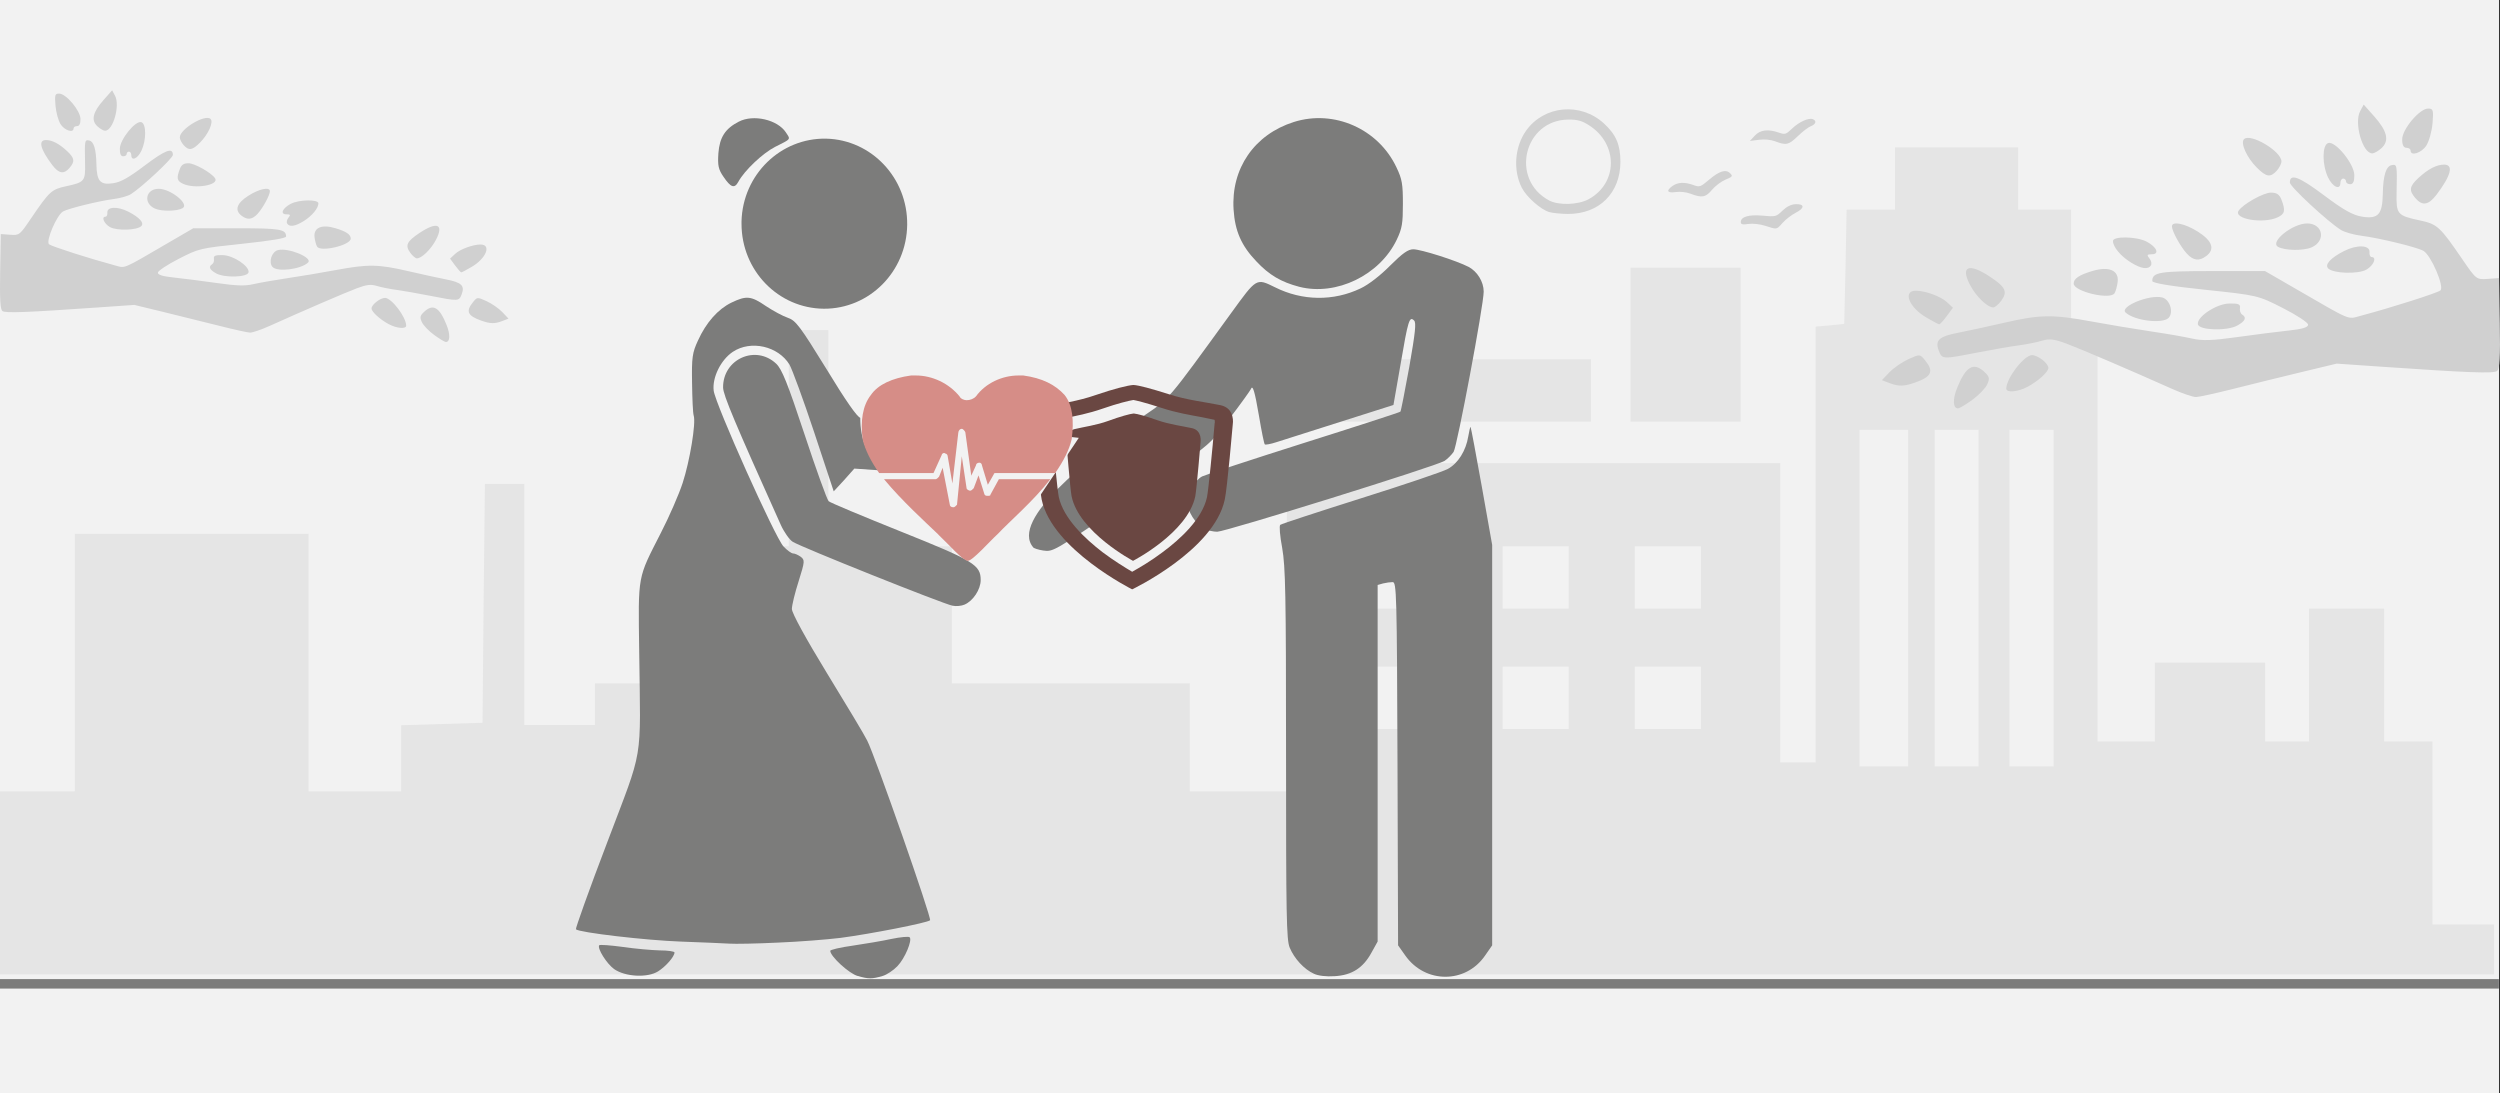 <svg width="526" height="230" xmlns="http://www.w3.org/2000/svg" xmlns:xlink="http://www.w3.org/1999/xlink" overflow="hidden"><rect width="100%" height="100%" fill="#333333" stroke="none"/><defs><clipPath id="clip0"><path d="M0 0 526 0 526 230 0 230Z" fill-rule="evenodd" clip-rule="evenodd"/></clipPath><clipPath id="clip1"><path d="M0 18 107 18 107 73 0 73Z" fill-rule="evenodd" clip-rule="evenodd"/></clipPath><clipPath id="clip2"><path d="M0 18 107 18 107 73 0 73Z" fill-rule="evenodd" clip-rule="evenodd"/></clipPath><clipPath id="clip3"><path d="M0 18 107 18 107 73 0 73Z" fill-rule="evenodd" clip-rule="evenodd"/></clipPath><clipPath id="clip4"><path d="M396 22 526 22 526 86 396 86Z" fill-rule="evenodd" clip-rule="evenodd"/></clipPath><clipPath id="clip5"><path d="M396 22 526 22 526 86 396 86Z" fill-rule="evenodd" clip-rule="evenodd"/></clipPath><clipPath id="clip6"><path d="M396 22 526 22 526 86 396 86Z" fill-rule="evenodd" clip-rule="evenodd"/></clipPath><clipPath id="clip7"><path d="M351 24 382 24 382 49 351 49Z" fill-rule="evenodd" clip-rule="evenodd"/></clipPath><clipPath id="clip8"><path d="M351 24 382 24 382 49 351 49Z" fill-rule="evenodd" clip-rule="evenodd"/></clipPath><clipPath id="clip9"><path d="M351 24 382 24 382 49 351 49Z" fill-rule="evenodd" clip-rule="evenodd"/></clipPath><clipPath id="clip10"><path d="M319 23 341 23 341 45 319 45Z" fill-rule="evenodd" clip-rule="evenodd"/></clipPath><clipPath id="clip11"><path d="M319 23 341 23 341 45 319 45Z" fill-rule="evenodd" clip-rule="evenodd"/></clipPath><clipPath id="clip12"><path d="M319 23 341 23 341 45 319 45Z" fill-rule="evenodd" clip-rule="evenodd"/></clipPath></defs><g clip-path="url(#clip0)"><rect x="0" y="0" width="525.239" height="230" fill="#FFFFFF" transform="scale(1.001 1)"/><rect x="0" y="0" width="525.239" height="230" fill="#F2F2F2" transform="scale(1.001 1)"/><path d="M0 154.748 0 135.497 7.892 135.497 15.728 135.497 15.728 108.429 15.728 81.308 40.292 81.308 64.856 81.308 64.856 108.429 64.856 135.497 74.582 135.497 84.308 135.497 84.308 128.572 84.308 121.595 92.866 121.333 101.425 121.071 101.647 95.944 101.925 70.817 106.093 70.817 110.205 70.817 110.205 96.154 110.205 121.543 117.653 121.543 125.044 121.543 125.044 117.137 125.044 112.783 137.548 112.783 150.053 112.783 150.053 98.357 150.053 83.931 157.945 83.931 165.781 83.931 165.781 61.217 165.781 38.451 169.949 38.451 174.117 38.451 174.117 61.217 174.117 83.931 187.121 83.931 200.07 83.931 200.07 98.357 200.07 112.783 225.079 112.783 250.088 112.783 250.088 124.166 250.088 135.497 260.258 135.497 270.484 135.497 270.484 100.98 270.484 66.463 322.336 66.463 374.187 66.463 374.187 97.937 374.187 129.412 377.911 129.412 381.634 129.412 381.634 83.564 381.634 37.717 384.635 37.454 387.637 37.14 387.914 25.127 388.137 13.114 393.194 13.114 398.307 13.114 398.307 6.557 398.307 0 411.256 0 424.205 0 424.205 6.557 424.205 13.114 429.763 13.114 435.32 13.114 435.32 25.337 435.32 37.612 438.099 37.612 440.878 37.612 440.878 81.308 440.878 125.005 446.935 125.005 452.937 125.005 452.937 116.717 452.937 108.429 464.497 108.429 476.112 108.429 476.112 116.717 476.112 125.005 480.725 125.005 485.338 125.005 485.338 111.052 485.338 97.046 493.229 97.046 501.121 97.046 501.121 111.052 501.121 125.005 506.178 125.005 511.291 125.005 511.291 144.257 511.291 163.509 517.794 163.509 524.24 163.509 524.24 168.754 524.24 174 262.148 174 0 174 0 154.748ZM401.086 94.842 401.086 59.434 395.973 59.434 390.86 59.434 390.86 94.842 390.86 130.251 395.973 130.251 401.086 130.251 401.086 94.842ZM415.869 94.842 415.869 59.434 411.256 59.434 406.643 59.434 406.643 94.842 406.643 130.251 411.256 130.251 415.869 130.251 415.869 94.842ZM431.652 94.842 431.652 59.434 426.984 59.434 422.371 59.434 422.371 94.842 422.371 130.251 426.984 130.251 431.652 130.251 431.652 94.842ZM301.94 115.825 301.94 109.268 294.993 109.268 288.046 109.268 288.046 115.825 288.046 122.382 294.993 122.382 301.94 122.382 301.94 115.825ZM329.727 115.825 329.727 109.268 322.78 109.268 315.833 109.268 315.833 115.825 315.833 122.382 322.78 122.382 329.727 122.382 329.727 115.825ZM357.515 115.825 357.515 109.268 350.568 109.268 343.621 109.268 343.621 115.825 343.621 122.382 350.568 122.382 357.515 122.382 357.515 115.825ZM301.94 90.488 301.94 83.931 294.993 83.931 288.046 83.931 288.046 90.488 288.046 97.046 294.993 97.046 301.94 97.046 301.94 90.488ZM329.727 90.488 329.727 83.931 322.78 83.931 315.833 83.931 315.833 90.488 315.833 97.046 322.78 97.046 329.727 97.046 329.727 90.488ZM357.515 90.488 357.515 83.931 350.568 83.931 343.621 83.931 343.621 90.488 343.621 97.046 350.568 97.046 357.515 97.046 357.515 90.488ZM279.71 51.146 279.71 44.589 307.053 44.589 334.396 44.589 334.396 51.146 334.396 57.703 307.053 57.703 279.71 57.703 279.71 51.146ZM342.732 41.546 342.732 25.337 354.291 25.337 365.851 25.337 365.851 41.546 365.851 57.703 354.291 57.703 342.732 57.703 342.732 41.546Z" fill="#E5E5E5" fill-rule="evenodd" transform="matrix(1.001 0 -0 1 0 31)"/><path d="M0 0 525.239 0" stroke="#7C7C7B" stroke-width="1.997" stroke-miterlimit="8" fill="none" fill-rule="evenodd" transform="matrix(1.001 0 -0 1 0 207)"/><path d="M-30.291-181.353C-29.39-181.095-27.974-180.146-27.159-179.284-25.571-177.645-23.984-173.808-24.584-173.204-24.756-172.988-26.515-173.161-28.403-173.549-30.334-173.98-34.023-174.584-36.598-174.972-39.172-175.317-41.274-175.834-41.274-176.05-41.274-177.214-37.284-180.879-35.482-181.353-33.208-182-32.522-182-30.291-181.353ZM-77.443-180.362C-75.813-179.327-74.011-177.257-74.011-176.395-74.011-176.179-75.384-175.964-77.1-175.964-78.773-175.92-82.291-175.619-84.909-175.231-87.483-174.886-89.714-174.713-89.843-174.886-90.272-175.576-88.255-178.766-86.711-179.887-84.394-181.526-79.674-181.784-77.443-180.362ZM-52.301-174.325C-47.882-174.153-41.961-173.678-39.129-173.333-32.865-172.514-20.766-170.143-20.294-169.625-19.908-169.237-31.878-134.959-33.509-131.811-34.023-130.733-37.799-124.438-41.918-117.711-46.423-110.338-49.34-104.992-49.34-104.129-49.34-103.353-48.697-100.723-47.925-98.308-46.595-94.083-46.595-93.824-47.496-93.134-48.053-92.746-48.74-92.445-49.083-92.445-49.426-92.445-50.327-91.798-51.1-90.978-52.859-89.124-65.387-61.141-65.773-58.209-66.116-55.449-64.271-51.698-61.74-50.017-57.964-47.516-52.258-48.809-49.855-52.69-49.298-53.639-46.938-60.063-44.664-66.919L-40.545-79.38-38.357-77.008-36.212-74.594-20.466-75.672C-10.984-76.318-4.248-76.577-3.518-76.275-1.888-75.672 0-73.171 0-71.662 0-70.972-0.215-69.808-0.515-69.075-1.587-66.272-2.617-66.056-18.878-64.935-27.202-64.375-34.453-63.901-34.925-63.901-35.525-63.901-38.099-60.192-42.047-53.682-47.624-44.627-48.525-43.42-50.199-42.859-51.228-42.514-53.288-41.393-54.789-40.401-57.922-38.245-58.908-38.159-62.04-39.668-64.872-41.048-67.361-43.851-69.077-47.645-70.278-50.232-70.407-51.224-70.321-56.527-70.278-59.804-70.149-62.909-69.978-63.426-69.463-64.978-70.793-72.998-72.295-77.612-73.067-79.983-75.126-84.726-76.885-88.133-81.82-97.834-81.648-96.713-81.433-112.925-81.133-137.158-80.404-132.673-88.169-153.284-91.945-163.158-94.862-171.393-94.734-171.522-94.047-172.212-79.975-173.851-72.681-174.11-68.261-174.282-63.671-174.454-62.469-174.541-61.311-174.627-56.72-174.541-52.301-174.325ZM-13.086-103.224C-11.284-102.491-9.654-100.033-9.654-98.05-9.654-94.859-11.069-93.997-26.558-87.788-34.495-84.597-41.317-81.751-41.618-81.45-41.961-81.105-44.235-74.809-46.68-67.393-50.242-56.614-51.443-53.639-52.644-52.517-56.935-48.464-63.842-51.526-63.799-57.519-63.799-59.071-61.311-64.978-51.7-86.365-51.014-87.917-49.855-89.556-49.169-89.987-47.624-91.022-17.462-103.095-15.574-103.44-14.802-103.612-13.687-103.483-13.086-103.224ZM-60.582-14.229C-59.294-11.857-55.476-8.235-52.859-6.899-49.426-5.174-49.598-5.39-50.585-3.881-52.344-1.164-57.45 0-60.496-1.595-63.37-3.061-64.529-4.915-64.786-8.235-64.958-10.823-64.786-11.642-63.714-13.194-62.169-15.479-61.397-15.738-60.582-14.229Z" fill="#7C7C7B" fill-rule="evenodd" transform="matrix(1.001 8.75495e-08 8.74228e-08 -1 216 24)"/><path d="M-34.949-18.086C-34.949-27.904-27.254-35.871-17.645-35.957-8.078-36-0.255-28.163-0.128-18.301 0-8.483-7.611-0.388-17.177-0.172-26.744 0-34.694-7.751-34.949-17.569" fill="#7C7C7B" fill-rule="evenodd" transform="matrix(1.001 8.75495e-08 8.74228e-08 -1 191 29)"/><path d="M64.362 181.865C62.335 180.938 60.268 178.722 59.296 176.385 58.607 174.774 58.526 169.657 58.526 135.693 58.526 101.851 58.404 96.251 57.715 92.302 57.229 89.724 57.066 87.629 57.31 87.427 57.553 87.226 65.173 84.728 74.211 81.867 83.29 79.007 91.517 76.227 92.53 75.663 94.679 74.494 96.34 71.835 96.827 68.814 97.029 67.645 97.232 66.759 97.313 66.84 97.394 66.92 98.448 72.52 99.664 79.329L101.852 91.657 101.852 133.8 101.852 175.902 100.312 178.118C96.219 184 87.788 183.96 83.614 178.078L82.074 175.902 81.952 137.668C81.831 101.851 81.749 99.474 80.939 99.474 80.452 99.474 79.561 99.594 78.912 99.756L77.778 100.078 77.778 137.587 77.778 175.096 76.481 177.433C74.738 180.656 72.346 182.187 68.739 182.388 66.996 182.509 65.254 182.308 64.362 181.865ZM5.472 92.262C0 86.259 19.009 72.52 23.062 69.055L28.371 64.664C34.208 60.675 33.316 61.723 47.015 42.827 52.365 35.454 52.243 35.495 56.175 37.428 61.93 40.329 68.496 40.41 74.211 37.67 75.913 36.864 78.385 34.931 80.412 32.876 83.046 30.257 84.181 29.451 85.275 29.451 86.856 29.451 94.354 31.828 96.908 33.158 98.732 34.125 100.069 36.3 100.069 38.355 100.069 41.216 94.476 70.949 93.746 72.077 93.3 72.722 92.449 73.568 91.841 73.971 90.139 75.058 45.799 88.878 44.056 88.878 43.246 88.878 41.989 88.596 41.3 88.233 39.557 87.347 37.734 84.486 37.774 82.633 37.774 80.739 39.314 78.08 40.895 77.234 41.544 76.912 51.149 73.729 62.214 70.224 73.319 66.719 82.479 63.737 82.56 63.616 82.682 63.536 83.492 59.306 84.424 54.229 85.681 47.017 85.924 44.882 85.438 44.439 84.465 43.472 84.181 44.318 82.6 53.625L81.101 62.206 69.955 65.752C63.794 67.726 57.755 69.619 56.54 70.022 55.324 70.425 54.189 70.627 54.067 70.506 53.905 70.385 53.378 67.726 52.851 64.583 51.919 59.144 51.514 57.855 51.109 58.903 50.987 59.185 49.041 61.924 46.731 64.946 42.597 70.466 42.557 70.506 32.424 77.476 11.511 91.94 9.97 92.906 8.228 92.906 7.336 92.866 6.08 92.584 5.472 92.262ZM61.322 37.348C57.472 36.341 54.959 34.85 52.284 31.989 49.123 28.686 47.785 25.584 47.501 21.111 46.934 12.449 51.879 5.278 60.187 2.659 68.618 0 77.94 4.109 81.749 12.248 82.925 14.706 83.087 15.753 83.087 19.903 83.087 23.972 82.925 25.06 81.79 27.437 78.223 34.89 69.104 39.322 61.322 37.348Z" fill="#7C7C7B" fill-rule="evenodd" transform="matrix(1.001 0 -0 1 212 23)"/><path d="M14.543 0C14.5 0 14.5 0 14.5 0 14.5 0 14.5 0 14.5 0 13.73 0.077 11.72 0.619 9.196 1.548 6.63 2.477 4.149 2.787 2.053 3.29 0 3.831 0.385 6.192 0.385 6.192 0.385 6.192 1.155 15.79 1.454 17.377 2.994 24.963 14.372 31 14.372 31 14.372 31 14.372 31 14.372 31 14.372 31 25.878 25.079 27.461 17.416 27.76 15.79 28.573 6.037 28.573 6.037 28.573 6.037 28.958 3.599 26.819 3.096 24.681 2.632 22.157 2.322 19.548 1.432 17.024 0.542 15.313 0.077 14.543 0 14.543 0 14.543 0 14.543 0Z" fill="#6A4742" fill-rule="evenodd" transform="matrix(1.001 0 -0 1 224 87)"/><path d="M21.447 0C21.404 0 21.404 0 21.404 0 21.404 0 21.404 0 21.404 0 20.277 0.078 17.288 0.818 13.562 2.103 9.792 3.428 6.109 3.895 3.033 4.596 0 5.297 0.563 8.608 0.563 8.608 0.563 8.608 1.69 21.928 2.166 24.11 4.376 34.587 21.187 43 21.187 43 21.187 43 21.187 43 21.187 43 21.187 43 38.345 34.821 40.641 24.149 41.161 21.928 42.331 8.296 42.331 8.296 42.331 8.296 42.938 4.908 39.731 4.245 36.525 3.583 32.756 3.194 28.9 1.947 25.13 0.74 22.617 0.078 21.491 0 21.491 0 21.491 0 21.491 0L21.447 0ZM27.513 4.869C30.459 5.842 33.319 6.31 35.832 6.777 35.832 6.777 38.085 7.245 38.475 7.322 38.475 7.322 38.562 7.322 38.562 7.907 38.562 7.985 38.518 7.985 38.518 8.101 38.085 13.282 37.218 22.084 36.915 23.603 35.919 28.199 31.283 32.445 27.6 35.171 25.173 37.002 22.79 38.404 21.187 39.3 19.671 38.404 17.331 36.963 14.948 35.171 11.309 32.367 6.759 28.121 5.763 23.564 5.459 22.084 4.636 13.438 4.203 8.335 4.203 8.257 4.203 8.257 4.203 8.14 4.159 7.946 4.203 7.712 4.246 7.517 5.026 7.361 5.893 7.167 6.846 7.011 9.272 6.543 12.045 5.998 14.948 4.986 18.198 3.856 20.494 3.311 21.447 3.155 22.054 3.272 23.657 3.622 27.513 4.869Z" fill="#6A4742" fill-rule="evenodd" transform="matrix(1.001 0 -0 1 217 81)"/><path d="M0.023 0 45.933 5.124 37.284 18.039 9.116 19C6.085 12.667-0.432 9.856 0.023 0Z" fill="#F2F2F2" fill-rule="evenodd" transform="matrix(1.001 0 -0 1 181 87)"/><path d="M34.949 4.829C34.949 4.829 34.949 4.829 34.949 4.829 31.429 9.39 26.401 13.683 23.886 16.366 22.126 17.976 18.606 22 17.6 22 16.595 22 13.577 18.512 11.566 16.634 11.315 16.366 11.315 16.366 11.315 16.366 8.8 13.951 3.772 9.39 0 4.829 10.812 4.829 10.812 4.829 10.812 4.829 11.063 4.829 11.315 4.561 11.566 4.293 12.32 2.415 12.32 2.415 12.32 2.415 13.829 10.195 13.829 10.195 13.829 10.195 13.829 10.463 14.08 10.732 14.583 10.732 14.835 10.732 15.086 10.463 15.338 10.195 16.343 0 16.343 0 16.343 0 17.349 6.707 17.349 6.707 17.349 6.707 17.349 6.976 17.852 7.244 18.103 7.244 18.355 7.244 18.606 6.976 18.858 6.707 19.863 4.024 19.863 4.024 19.863 4.024 21.12 8.049 21.12 8.049 21.12 8.049 21.372 8.317 21.372 8.317 21.875 8.317 22.126 8.317 22.378 8.317 22.378 8.049 24.138 4.829 24.138 4.829 24.138 4.829L34.949 4.829Z" fill="#D68D87" fill-rule="evenodd" transform="matrix(1.001 0 -0 1 186 96)"/><path d="M44.438 13.417C44.438 13.417 44.438 13.417 44.438 13.417 43.942 15.607 42.7 18.071 40.963 20.536 28.55 20.536 28.55 20.536 28.55 20.536 28.302 20.536 28.053 20.536 28.053 20.809 26.812 23 26.812 23 26.812 23 25.571 18.893 25.571 18.893 25.571 18.893 25.571 18.619 25.322 18.345 25.074 18.345 24.578 18.345 24.329 18.619 24.329 18.893 23.336 21.083 23.336 21.083 23.336 21.083 22.095 12.048 22.095 12.048 22.095 12.048 22.095 11.774 21.599 11.226 21.35 11.226 21.35 11.226 21.35 11.226 21.35 11.226 20.854 11.226 20.605 11.774 20.605 12.048 19.364 22.726 19.364 22.726 19.364 22.726 18.371 16.976 18.371 16.976 18.371 16.976 18.371 16.702 18.123 16.428 17.875 16.428 17.626 16.155 17.13 16.428 17.13 16.702 15.392 20.536 15.392 20.536 15.392 20.536 3.972 20.536 3.972 20.536 3.972 20.536 2.234 18.071 0.993 15.607 0.497 13.417 0 9.583 0.497 6.298 2.234 4.107 3.724 1.917 6.703 0.548 10.675 0 11.172 0 11.42 0 11.668 0 15.144 0 18.619 1.643 20.854 4.381 21.102 4.929 21.847 5.202 22.343 5.202 23.088 5.202 23.833 4.929 24.329 4.381 26.316 1.643 29.791 0 33.267 0 33.763 0 34.011 0 34.26 0 38.232 0.548 40.963 1.917 42.949 4.107 44.687 6.298 44.935 9.583 44.438 13.417Z" fill="#D68D87" fill-rule="evenodd" transform="matrix(1.001 0 -0 1 181 79)"/><g clip-path="url(#clip1)"><g clip-path="url(#clip2)"><g clip-path="url(#clip3)"><path d="M91.347 51.22C90.228 50.41 89.065 49.203 88.762 48.538 88.294 47.511 88.367 47.186 89.245 46.367 91.128 44.614 92.482 45.415 93.977 49.17 94.77 51.163 94.698 52.694 93.81 52.694 93.575 52.694 92.466 52.031 91.347 51.22ZM46.094 49.294C43.02 48.517 37.751 47.217 34.385 46.406L28.266 44.93 20.777 45.449C5.428 46.513 1.138 46.675 0.519 46.213 0.052 45.865-0.067 43.827 0.033 37.923L0.166 30.095 2.131 30.238C4.072 30.379 4.125 30.338 6.505 26.852 10.415 21.127 10.832 20.745 13.913 20.083 17.801 19.246 17.976 19.037 17.898 15.309 17.797 10.446 17.818 10.324 18.735 10.5 19.739 10.694 20.222 12.264 20.287 15.543 20.356 19.043 21.089 19.862 23.793 19.456 25.433 19.211 27.041 18.313 30.494 15.716 34.794 12.483 36.373 11.895 36.373 13.529 36.373 14.224 29.834 20.304 27.541 21.741 26.919 22.131 25.317 22.587 23.98 22.755 20.924 23.139 14.406 24.726 13.265 25.364 11.945 26.104 9.577 31.622 10.317 32.236 10.855 32.682 18.977 35.271 24.129 36.639 26.471 37.26 25.482 37.674 35.483 31.883L40.667 28.88 49.844 28.88C58.969 28.88 60.188 29.083 60.188 30.602 60.188 30.964 57.016 31.492 51.054 32.121 41.949 33.083 41.906 33.093 37.567 35.303 35.173 36.522 33.214 37.817 33.214 38.181 33.214 38.643 34.244 38.951 36.617 39.2 38.488 39.395 42.495 39.906 45.522 40.333 49.788 40.935 51.537 40.991 53.298 40.584 54.548 40.295 57.758 39.735 60.431 39.34 63.104 38.946 67.684 38.18 70.609 37.639 77.467 36.371 79.566 36.4 85.861 37.852 88.715 38.51 92.29 39.288 93.806 39.58 97.098 40.215 97.825 40.887 97.147 42.672 96.567 44.194 96.533 44.196 90.477 43.014 87.851 42.501 84.609 41.936 83.273 41.759 81.936 41.582 80.134 41.22 79.267 40.954 78.019 40.572 77.147 40.675 75.072 41.452 72.613 42.371 63.973 46.08 56.747 49.318 54.988 50.105 53.129 50.74 52.616 50.729 52.102 50.717 49.168 50.071 46.094 49.294ZM81.815 48.971C79.97 47.998 78.17 46.368 78.17 45.67 78.17 44.879 79.991 43.46 81.007 43.46 82.381 43.46 85.46 47.476 85.46 49.268 85.46 50.016 83.493 49.855 81.815 48.971ZM101.255 48.217C98.38 47.205 97.957 46.284 99.494 44.385 100.406 43.259 100.408 43.259 102.375 44.146 103.457 44.634 104.939 45.656 105.669 46.417L106.994 47.801 105.673 48.304C104.078 48.91 103.175 48.892 101.255 48.217ZM45.486 38.334C44.086 37.562 43.809 36.924 44.648 36.405 44.923 36.236 45.087 35.731 45.013 35.283 44.905 34.628 45.266 34.476 46.863 34.505 49.086 34.545 52.531 36.834 52.294 38.114 52.102 39.153 47.257 39.309 45.486 38.334ZM95.757 36.675 94.693 35.236 95.761 34.242C96.807 33.267 99.475 32.29 101.105 32.285 103.441 32.277 102.313 35.166 99.286 36.939 98.184 37.585 97.178 38.114 97.051 38.114 96.924 38.114 96.342 37.467 95.757 36.675ZM57.31 36.946C56.467 35.929 57.184 33.781 58.475 33.456 60.693 32.9 65.9 35.051 64.805 36.071 63.253 37.516 58.266 38.098 57.31 36.946ZM86.313 34.001C85.196 32.465 85.584 31.642 88.262 29.867 91.963 27.416 93.437 28.017 91.735 31.284 90.692 33.285 88.7 35.211 87.703 35.183 87.405 35.174 86.779 34.643 86.313 34.001ZM66.723 32.726C66.504 32.372 66.258 31.466 66.175 30.713 65.961 28.755 67.689 28.014 70.514 28.853 72.843 29.544 73.796 30.182 73.796 31.048 73.796 32.426 67.465 33.927 66.723 32.726ZM23.13 28.631C21.878 27.925 21.267 26.45 22.225 26.45 22.463 26.45 22.627 26.067 22.59 25.599 22.491 24.351 24.745 24.256 27.014 25.414 29.342 26.601 30.392 27.766 29.73 28.427 28.845 29.312 24.57 29.445 23.13 28.631ZM60.417 27.887C60.245 27.608 60.368 27.061 60.691 26.672 61.174 26.09 61.097 25.964 60.262 25.964 58.869 25.964 59.411 24.681 61.194 23.759 62.931 22.861 66.992 22.798 66.992 23.669 66.992 24.685 65.644 26.302 63.897 27.382 62.099 28.494 60.9 28.668 60.417 27.887ZM50.832 26.26C49.298 25.095 49.798 23.629 52.264 22.065 54.537 20.624 56.786 20.158 56.786 21.128 56.786 21.937 55.308 24.646 54.214 25.843 53.084 27.078 52.075 27.203 50.832 26.26ZM32.607 24.765C30.066 23.642 30.638 20.618 33.391 20.618 35.895 20.618 39.88 23.812 38.439 24.664 37.303 25.336 34.028 25.393 32.607 24.765ZM38.439 19.539C37.232 18.957 37.113 18.377 37.819 16.519 38.172 15.591 38.641 15.272 39.651 15.272 40.927 15.272 44.451 17.243 45.234 18.394 46.228 19.856 40.943 20.746 38.439 19.539ZM10.992 15.636C8.465 12.302 7.988 10.412 9.675 10.412 10.977 10.412 12.473 11.195 14.139 12.749 15.693 14.198 15.792 14.891 14.638 16.238 13.447 17.63 12.368 17.452 10.992 15.636ZM27.625 13.571C27.625 13.17 27.407 12.842 27.139 12.842 26.872 12.842 26.653 13.061 26.653 13.328 26.653 13.595 26.325 13.814 25.924 13.814 25.422 13.814 25.202 13.324 25.216 12.234 25.242 10.254 28.55 6.215 29.765 6.681 30.802 7.079 30.797 10.455 29.757 12.647 28.961 14.324 27.625 14.903 27.625 13.571ZM38.636 11.467C38.193 10.978 37.832 10.254 37.832 9.857 37.832 8.099 43.208 4.902 44.311 6.004 44.968 6.662 43.826 9.203 42.094 10.935 40.443 12.586 39.745 12.693 38.636 11.467ZM12.767 7.131C12.285 6.396 11.795 4.646 11.679 3.243 11.488 0.942 11.563 0.692 12.443 0.692 13.919 0.692 16.933 4.281 16.933 6.039 16.933 7.01 16.69 7.496 16.204 7.496 15.803 7.496 15.475 7.714 15.475 7.982 15.475 8.997 13.605 8.41 12.767 7.131ZM20.487 7.533C19.123 6.262 19.515 4.595 21.778 2.045L23.593 0 24.203 1.14C25.298 3.185 23.794 8.468 22.117 8.468 21.773 8.468 21.039 8.047 20.487 7.533Z" fill="#D0D0D0" transform="matrix(1 0 -0 1.005 0 19)"/></g></g></g><g clip-path="url(#clip4)"><g clip-path="url(#clip5)"><g clip-path="url(#clip6)"><path d="M-110.814-62.136C-109.457-61.152-108.045-59.688-107.678-58.882-107.111-57.637-107.199-57.241-108.264-56.248-110.548-54.121-112.19-55.094-114.004-59.648-114.967-62.066-114.879-63.924-113.802-63.924-113.516-63.924-112.172-63.119-110.814-62.136ZM-55.917-59.799C-52.188-58.856-45.796-57.279-41.713-56.295L-34.29-54.505-25.205-55.135C-6.585-56.425-1.38-56.621-0.63-56.062-0.063-55.639 0.082-53.166-0.04-46.005L-0.202-36.508-2.585-36.682C-4.94-36.853-5.005-36.804-7.892-32.575-12.634-25.629-13.14-25.166-16.878-24.362-21.595-23.348-21.807-23.094-21.713-18.572-21.59-12.673-21.615-12.524-22.727-12.738-23.945-12.973-24.532-14.878-24.61-18.856-24.694-23.102-25.584-24.094-28.863-23.603-30.853-23.305-32.803-22.216-36.993-19.065-42.209-15.143-44.125-14.43-44.125-16.412-44.125-17.255-36.192-24.631-33.411-26.375-32.656-26.848-30.712-27.401-29.091-27.605-25.384-28.07-17.477-29.995-16.092-30.77-14.49-31.666-11.618-38.361-12.516-39.106-13.168-39.647-23.021-42.788-29.272-44.447-32.112-45.201-30.912-45.703-43.045-38.677L-49.334-35.035-60.467-35.035C-71.536-35.035-73.014-35.28-73.014-37.123-73.014-37.563-69.166-38.203-61.934-38.967-50.889-40.133-50.836-40.145-45.573-42.826-42.669-44.305-40.293-45.876-40.293-46.318-40.293-46.878-41.542-47.252-44.42-47.553-46.69-47.791-51.551-48.41-55.223-48.928-60.398-49.659-62.52-49.727-64.657-49.233-66.173-48.882-70.066-48.203-73.309-47.724-76.552-47.245-82.108-46.317-85.656-45.661-93.977-44.122-96.522-44.158-104.159-45.919-107.62-46.717-111.958-47.66-113.797-48.015-117.791-48.785-118.672-49.601-117.849-51.766-117.147-53.613-117.105-53.615-109.759-52.18-106.573-51.558-102.64-50.873-101.019-50.659-99.398-50.444-97.211-50.005-96.16-49.682-94.646-49.218-93.588-49.343-91.07-50.285-88.088-51.401-77.606-55.9-68.84-59.828-66.707-60.783-64.452-61.554-63.829-61.539-63.206-61.525-59.646-60.742-55.917-59.799ZM-99.25-59.407C-97.012-58.227-94.829-56.25-94.829-55.403-94.829-54.443-97.037-52.722-98.27-52.722-99.937-52.722-103.672-57.593-103.672-59.767-103.672-60.674-101.286-60.48-99.25-59.407ZM-122.833-58.492C-119.346-57.265-118.832-56.148-120.697-53.844-121.803-52.478-121.805-52.478-124.192-53.554-125.505-54.146-127.303-55.386-128.188-56.309L-129.796-57.988-128.192-58.598C-126.259-59.333-125.162-59.311-122.833-58.492ZM-55.18-46.503C-53.481-45.567-53.145-44.793-54.164-44.163-54.496-43.958-54.695-43.345-54.606-42.802-54.474-42.008-54.913-41.823-56.85-41.858-59.547-41.907-63.726-44.684-63.438-46.236-63.205-47.497-57.327-47.687-55.18-46.503ZM-116.164-44.491-114.873-42.746-116.169-41.539C-117.438-40.357-120.674-39.171-122.651-39.165-125.486-39.155-124.117-42.66-120.445-44.812-119.108-45.595-117.887-46.236-117.734-46.236-117.58-46.236-116.873-45.451-116.164-44.491ZM-69.523-44.819C-68.5-43.586-69.37-40.98-70.937-40.586-73.627-39.911-79.945-42.52-78.615-43.758-76.732-45.511-70.683-46.217-69.523-44.819ZM-104.707-41.247C-103.352-39.383-103.822-38.385-107.072-36.232-111.562-33.258-113.35-33.988-111.284-37.95-110.019-40.379-107.603-42.715-106.393-42.681-106.031-42.67-105.273-42.025-104.707-41.247ZM-80.942-39.7C-80.677-39.271-80.378-38.172-80.278-37.258-80.018-34.883-82.114-33.984-85.541-35.002-88.366-35.84-89.522-36.614-89.522-37.665-89.522-39.336-81.843-41.157-80.942-39.7ZM-28.059-34.733C-26.541-33.876-25.799-32.087-26.962-32.087-27.25-32.087-27.449-31.622-27.404-31.055-27.284-29.541-30.019-29.426-32.77-30.829-35.595-32.27-36.868-33.683-36.066-34.486-34.993-35.559-29.806-35.719-28.059-34.733ZM-73.293-33.83C-73.084-33.491-73.233-32.828-73.625-32.356-74.21-31.651-74.118-31.497-73.105-31.497-71.415-31.497-72.072-29.941-74.236-28.822-76.343-27.733-81.268-27.656-81.268-28.713-81.268-29.946-79.633-31.908-77.514-33.218-75.332-34.566-73.879-34.777-73.293-33.83ZM-61.665-31.856C-59.803-30.443-60.41-28.665-63.402-26.767-66.159-25.019-68.887-24.454-68.887-25.631-68.887-26.612-67.094-29.899-65.768-31.35-64.397-32.849-63.172-33-61.665-31.856ZM-39.556-30.043C-36.474-28.68-37.167-25.012-40.506-25.012-43.544-25.012-48.379-28.887-46.631-29.92-45.252-30.736-41.279-30.805-39.556-30.043ZM-46.631-23.703C-45.166-22.997-45.022-22.293-45.879-20.039-46.307-18.914-46.876-18.527-48.101-18.527-49.649-18.527-53.925-20.917-54.874-22.314-56.079-24.087-49.668-25.168-46.631-23.703ZM-13.334-18.969C-10.268-14.923-9.691-12.631-11.737-12.631-13.316-12.631-15.131-13.581-17.152-15.466-19.037-17.224-19.157-18.065-17.758-19.699-16.312-21.387-15.003-21.171-13.334-18.969ZM-33.513-16.463C-33.513-15.977-33.247-15.579-32.923-15.579-32.599-15.579-32.334-15.844-32.334-16.168-32.334-16.492-31.936-16.758-31.449-16.758-30.839-16.758-30.573-16.163-30.59-14.842-30.622-12.439-34.635-7.54-36.108-8.105-37.366-8.588-37.36-12.684-36.099-15.342-35.133-17.377-33.513-18.079-33.513-16.463ZM-46.87-13.911C-46.333-13.318-45.894-12.439-45.894-11.957-45.894-9.825-52.416-5.946-53.754-7.284-54.551-8.082-53.166-11.164-51.065-13.265-49.061-15.268-48.216-15.398-46.87-13.911ZM-15.488-8.651C-14.903-7.759-14.309-5.637-14.168-3.934-13.936-1.143-14.027-0.839-15.094-0.839-16.885-0.839-20.542-5.194-20.542-7.326-20.542-8.504-20.247-9.093-19.658-9.093-19.171-9.093-18.773-9.358-18.773-9.683-18.773-10.915-16.505-10.203-15.488-8.651ZM-24.853-9.138C-23.198-7.596-23.674-5.575-26.419-2.481L-28.621 0-29.361-1.382C-30.689-3.864-28.864-10.272-26.83-10.272-26.412-10.272-25.523-9.762-24.853-9.138Z" fill="#D0D0D0" transform="matrix(1.002 8.75557e-08 8.74228e-08 -1 526 22)"/></g></g></g><g clip-path="url(#clip7)"><g clip-path="url(#clip8)"><g clip-path="url(#clip9)"><path d="M20.318 22.496C19.234 22.147 17.725 21.984 16.822 22.12 15.595 22.303 15.233 22.215 15.233 21.732 15.233 20.597 16.913 20.105 19.849 20.379 22.527 20.629 22.67 20.593 23.967 19.335 24.847 18.482 25.786 18.009 26.689 17.965 28.647 17.869 28.707 18.767 26.808 19.738 25.919 20.193 24.665 21.157 24.022 21.88 22.708 23.358 22.895 23.327 20.318 22.496ZM4.639 15.743C3.799 15.419 2.466 15.274 1.566 15.407-0.242 15.674-0.52 15.116 0.919 14.108 2.041 13.322 3.447 13.269 5.307 13.942 6.586 14.404 6.787 14.336 8.504 12.867 10.713 10.976 12.087 10.545 12.998 11.456 13.595 12.053 13.502 12.18 12.02 12.8 11.12 13.176 9.839 14.143 9.175 14.949 7.865 16.539 7.069 16.678 4.639 15.743ZM22.437 4.73C21.534 4.385 20.207 4.26 19.047 4.411L17.14 4.658 18.167 3.545C19.303 2.312 20.953 2.106 23.252 2.907 24.509 3.345 24.727 3.279 25.964 2.085 27.438 0.664 29.467-0.269 30.349 0.07 31.215 0.402 31.017 1.14 29.954 1.545 29.427 1.745 28.188 2.694 27.199 3.653 25.288 5.508 24.777 5.623 22.437 4.73Z" fill="#D0D0D0" transform="matrix(1.002 0 -0 1 351 25)"/></g></g></g><g clip-path="url(#clip10)"><g clip-path="url(#clip11)"><g clip-path="url(#clip12)"><path d="M6.938 21.438C5.156 20.92 2.158 18.276 1.182 16.363-0.686 12.702-0.31 7.801 2.095 4.452 5.87-0.805 13.518-1.522 18.434 2.92 21.001 5.239 21.936 7.382 21.935 10.942 21.933 17.495 17.451 21.889 10.82 21.838 9.403 21.826 7.656 21.647 6.938 21.438ZM15.214 18.781C21.436 15.445 21.511 7.262 15.354 3.35 13.845 2.391 12.944 2.138 11.059 2.141 1.644 2.157-1.387 14.636 6.955 19.034 8.935 20.078 13.028 19.953 15.214 18.781Z" fill="#D0D0D0" transform="matrix(1 0 -0 1.008 319 23)"/></g></g></g></g></svg>